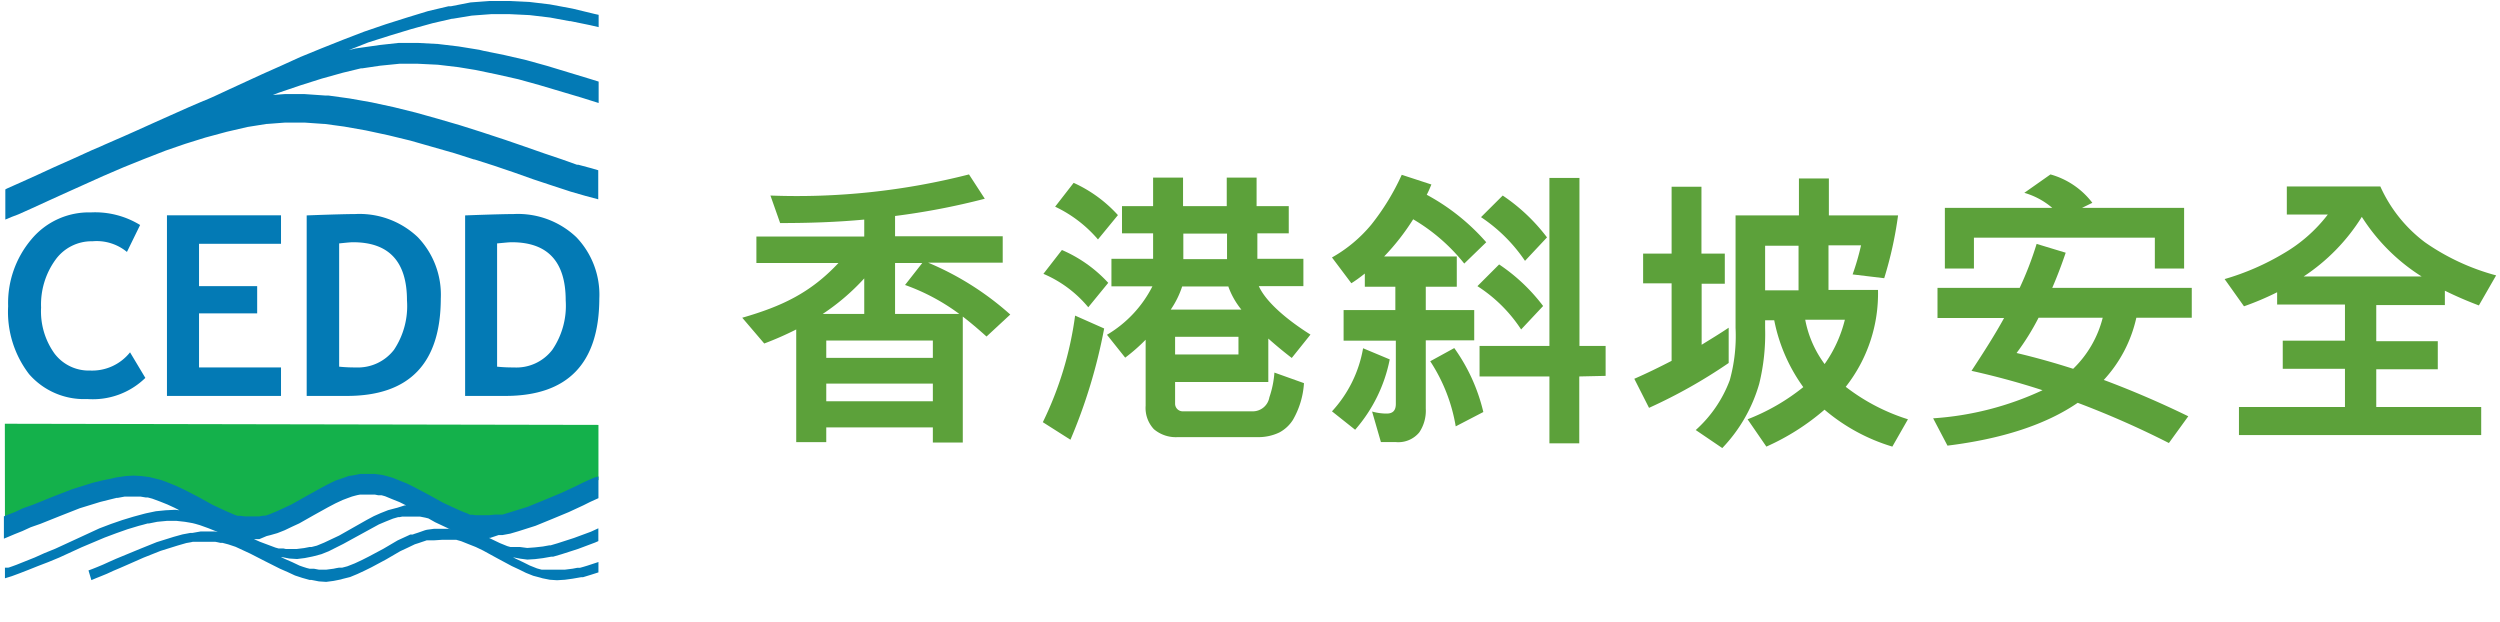 <svg xmlns="http://www.w3.org/2000/svg" viewBox="0 0 258 64.2"><defs><style>.cls-1,.cls-2{fill:#037ab5;}.cls-2,.cls-3{fill-rule:evenodd;}.cls-3{fill:#14b14b;}.cls-4{fill:#5ca13a;}</style></defs><g id="Layer_1" data-name="Layer 1"><path class="cls-1" d="M14.46,23.22,13.1,26a4.91,4.91,0,0,0-3.56-1.1A4.59,4.59,0,0,0,5.73,26.8a7.87,7.87,0,0,0-1.49,4.94,7.47,7.47,0,0,0,1.38,4.74A4.43,4.43,0,0,0,9.3,38.24a5,5,0,0,0,4.12-1.88L15,39A7.76,7.76,0,0,1,9,41.18,7.51,7.51,0,0,1,3,38.61a10.55,10.55,0,0,1-2.16-7,10.18,10.18,0,0,1,2.4-6.91,7.72,7.72,0,0,1,6.14-2.78A8.89,8.89,0,0,1,14.46,23.22Z"/><path class="cls-1" d="M20.54,25.16v4.37h6v2.81h-6v5.58H29v2.94H17.23V22.22H29v2.94Z"/><path class="cls-1" d="M35.79,40.86H31.65V22.23c2.64-.1,4.3-.14,5-.14a8.74,8.74,0,0,1,6.46,2.38,8.58,8.58,0,0,1,2.38,6.34Q45.47,40.86,35.79,40.86ZM35,25.12V37.84a15.59,15.59,0,0,0,1.73.08,4.7,4.7,0,0,0,3.93-1.82A8.13,8.13,0,0,0,42,31q0-6-5.56-6C36.11,25,35.61,25.06,35,25.12Z"/><path class="cls-1" d="M52.14,40.86H48V22.23c2.64-.1,4.3-.14,5-.14a8.76,8.76,0,0,1,6.47,2.38,8.58,8.58,0,0,1,2.38,6.34Q61.82,40.86,52.14,40.86ZM51.3,25.12V37.84a15.71,15.71,0,0,0,1.73.08A4.67,4.67,0,0,0,57,36.1,8.07,8.07,0,0,0,58.38,31q0-6-5.56-6C52.46,25,52,25.06,51.3,25.12Z"/><path class="cls-2" d="M40.24,3.67,42.45,3l2.21-.61,2-.46h-.09l.14,0,.12,0-.08,0,1.94-.32,2-.15,1.91,0,2.06.1,2.11.25,2,.37-.08,0,.18,0h0l2,.41.91.21c0-.06,0-.32,0-1.27l-.41-.09L59.14.9,58.89.85,56.73.45,54.62.2,52.56.1l-2,0-2,.15L46.52.65l-.25,0-2.11.5L42,1.81l-2.21.7-2.22.76-2.21.85L33.15,5,31,5.88l-2,.91-1.91.85-1.76.81L23.7,9.2l-1.44.67-.42.19-.37.16-.44.19H21l-1.51.65-1.91.85-1.81.81-1.66.75-1.46.65L12,14.4l-.66.29-.53.23-.44.2-.87.37-2,.91-1.91.85-1.76.81-1.66.75-1.46.65-.16.09c0,3.1,0,3.08,0,3.11l.67-.28.66-.25,1.45-.65,1.66-.76,1.76-.8,1.91-.86,2-.9,2.12-.91,2.11-.85,2.21-.86,2-.69,0,0h0l2.08-.65,2.22-.6,2.16-.5,1.95-.31h.07l1.85-.14h2l2,.14h.08l2,.27,2.26.4,2.32.5,2.26.55,2.31.66,2.27.65,2,.64.06,0h0l2,.64,2.06.7,2,.71,1.81.6,1.71.56.3.1,1.56.45,1.31.35c0-3,0-3,0-3l-.68-.2L59.68,17l-.06,0-.08,0L58,16.45l-1.81-.61-2-.7-2.06-.71L50,13.73l-.3-.1-2.21-.7-2.26-.66-2.32-.65-2.26-.56-2.31-.5-2.26-.4-2.17-.3h-.3l-2.16-.15H29.38l-1.22.09.6-.23L31,8.81l2.21-.7L35.4,7.5l1.86-.45h.07l.07,0,1.82-.27,2-.2h1.91l2.06.1,2.11.25,1.77.29h0l0,0,2.21.46,2.22.5,2.16.6L60,10.07l1.78.56s0-.14,0-2.21l-1-.31L56.46,6.8,54.3,6.2l-2.21-.51-2.21-.45-.41-.1-2.16-.35L45.2,4.54l-2.06-.11h-2l-1.91.21-2.11.3L36.7,5l-.7.17,2-.79Z"/><polygon class="cls-3" points="0.51 53.91 0.96 54.01 1.46 54.01 2.06 53.86 2.71 53.66 3.42 53.36 4.12 53.01 5.77 52.15 7.42 51.24 8.32 50.84 9.18 50.49 10.03 50.19 10.88 49.94 11.68 49.79 12.48 49.73 13.23 49.79 14.03 49.94 14.83 50.19 15.63 50.49 16.39 50.84 17.19 51.24 18.84 52.05 20.44 52.91 21.24 53.31 22.05 53.61 22.85 53.91 23.7 54.11 24.5 54.26 25.3 54.31 26.1 54.26 26.9 54.11 27.7 53.86 28.55 53.56 29.36 53.21 30.21 52.8 31.81 51.95 33.46 51.09 34.31 50.69 35.12 50.34 35.92 50.04 36.72 49.79 37.52 49.64 38.32 49.58 39.12 49.64 39.87 49.79 40.62 49.98 41.43 50.29 42.18 50.64 42.93 50.99 44.43 51.85 45.88 52.7 46.63 53.1 47.38 53.46 48.09 53.76 48.84 53.96 49.59 54.11 50.29 54.16 51.04 54.11 51.84 54.01 52.64 53.86 53.45 53.66 55.15 53.16 56.8 52.45 58.3 51.7 59.05 51.35 59.7 50.94 60.3 50.54 60.86 50.19 61.36 49.84 61.76 49.53 61.76 43.85 0.5 43.73 0.51 53.91 0.51 53.91"/><path class="cls-2" d="M51.45,55.22l.4,0,.81-.15.85-.25,1.76-.56,1.71-.7,1.71-.71,1.51-.7.7-.35.66-.3.2-.09c0-1.83,0-2.19,0-2.24l-.41.11-.61.26-.65.3-.7.35-1.51.7-1.71.71-1.71.7-1.76.55-.86.26-.35,0-.23,0-.2,0-.61.06-.57,0-.8,0-.32-.05-.26,0L48.26,53l-.42-.16-.61-.26-1.51-.7-1.46-.81-1.51-.8-.7-.35-.75-.3-.76-.31-.7-.2-.41-.1-.75-.1-.75,0-.76,0-.75.15-.4.05-.71.25-.75.26L33.8,50l-.75.4-1.46.81-1.51.85-1.51.7-.75.31-.44.15-.09,0-.14,0-.39.07-.75,0-.75,0-.48-.06-.13,0-.15,0-.35-.13-.7-.3-.76-.35-.75-.35-1.46-.81-1.56-.8-.75-.35-.76-.31-.8-.3-.81-.2-.4-.1-.8-.1-.81-.05-.85.05-1,.15-.4.1-1,.2-1,.25-2.11.66-2.06.8-2,.81-1,.35-.85.4-.81.31-.31.13s0,0,0,2.3l.41-.17.71-.3.8-.32.85-.39,1-.35,2-.8,2.06-.81,2.11-.65,1-.25.69-.17h.12l.7-.13.49,0h.7l.47,0,.54.09.1,0,.11,0,.45.12.81.3.75.3.76.35.48.25-.43-.05-1,.05-1,.1-1,.21-.2.05-1.11.3-1.15.35-1.16.4-1.21.46L8,55.57,5.7,56.63l-1.11.45-1,.45-1,.4-.9.36-.41.15-.4.14h0l-.05,0H.66l-.07,0H.51v1.1l.71-.22.81-.3.9-.35,1-.4L5,58l1.11-.46,2.31-1.06,2.37-1,1.2-.45,1.16-.41,1.16-.35.46-.12.47-.13.08,0h.06l.84-.17,1.05-.1.91,0,.9.1.53.09.27.05.28.07.48.14.86.31.85.34.12.06-.27-.06-.76,0h-.75l-.85.15-.21,0-.8.15-.9.25-1.76.55-1.76.71-2.42,1-.7.31-.66.3-.6.25-.5.2-.4.15.3,1,.5-.21.5-.2.61-.25.65-.3.71-.3.8-.35,1.61-.71,1.76-.7,1.76-.55.9-.26.46-.08.22-.05.21,0,.28,0,.29,0h.75l.38,0,.38,0,.26.05.27.06h.11l.11,0,.61.16.75.25,1.51.7,1.56.8,1.51.76.8.35.75.35.76.25.75.21.2,0,.76.15.75.05.76-.1.75-.15.2-.06.76-.19.75-.31.75-.35.71-.35,1.51-.81,1.46-.85.75-.35.75-.36.38-.12.38-.13.24-.08.23-.08.14,0,.12,0,.25,0,.27,0,.76-.05h.77l.24,0,.26,0,.12,0,.13,0,.49.14.75.3.76.3.75.36,1.46.8,1.51.81.75.35.71.35.75.3.76.2.2.06.75.15.75.05.81-.05.8-.11.86-.15.2,0,.85-.26.75-.24h0V58l-1.16.38-.4.12-.36.1-.28,0-.47.09-.8.1-.81,0-.75,0-.26,0-.26,0-.14,0-.17,0-.19-.05-.29-.08-.75-.3-.7-.35-.76-.36-.27-.14.72.14.76.1.8-.05.81-.1.85-.15.2,0,.86-.25,1.71-.55,1.76-.66.34-.15h0V54.52l-.76.35-1.76.65-1.7.55-.71.21-.08,0h-.06l-.66.12-.81.09-.8.06-.76-.1-.17,0-.17,0-.25,0-.24,0-.15,0-.32-.09-.76-.31-1.13-.54h.13Zm-23.93.1.4-.1.7-.2.76-.3.75-.36.76-.35,1.5-.85,1.46-.81.76-.4.75-.35.53-.2.44-.16.33-.09.24-.06.27-.05.76,0,.75,0,.35.07.18,0,.17,0,.36.1.75.31.75.3.68.34h-.17L41,52.4l-.2.05-.75.2-.76.3-.7.31-.75.4L35,55.27,33.45,56l-.75.31-.55.14-.11,0-.09,0-.56.11-.8.1-.41,0h-.47l-.06,0-.14,0-.27-.06h-.09l-.08,0-.12,0-.21,0-.32-.09-1.6-.6-.61-.27.55,0Zm18.8-.75h-.75l-.76,0-.75.1-.2.05-.71.25-.37.12-.19.07-.09,0h0l-.05,0,0,0,0,0-.1,0-.19.09-.37.17-.76.35-1.46.86-1.5.8-.71.36-.75.35-.76.3-.26.07-.27.07-.11,0H35l-.29.05-.28.06-.76.1-.75,0-.53-.1-.12,0,0,0h-.05l-.14,0-.14,0-.28-.07-.38-.12-.37-.13-.76-.36-.8-.35-.35-.17.1,0,.75.15.81.05.8-.1.75-.15.21-.05.75-.2.75-.3,1.51-.76,2.92-1.6.75-.41.71-.3.75-.3.52-.15.08,0h.06l.3-.06.3,0,.37,0,.38,0h.76l.56.11h0l0,0,.32.08.69.39,1.51.71.1,0Z"/></g><g id="Layer_7" data-name="Layer 7"><path class="cls-4" d="M101.81,34.73c-.88-.79-1.66-1.45-2.45-2.06v13H96.27V44.11h-11v1.52H82.17V34a33.23,33.23,0,0,1-3.3,1.45L76.6,32.79c4.09-1.18,7.05-2.57,9.93-5.65H78.06V24.41H89.19V22.66c-2.87.27-5.78.36-8.68.36l-1-2.84A71.69,71.69,0,0,0,100,18l1.63,2.51a73.41,73.41,0,0,1-9.26,1.78v2.09h11.11v2.73H95.79a30.2,30.2,0,0,1,8.47,5.35Zm-12.62-6A22.87,22.87,0,0,1,84.9,32.4h4.29Zm7.08,6.41h-11v1.79h11Zm0,4.45h-11v1.82h11ZM93.4,29.41l1.78-2.27H92.37V32.4H99A21.43,21.43,0,0,0,93.4,29.41Z"/><path class="cls-4" d="M110.47,45.38l-2.85-1.81a35.73,35.73,0,0,0,3.33-11l3,1.33A55.46,55.46,0,0,1,110.47,45.38Zm1.84-13.67a12.23,12.23,0,0,0-4.63-3.45l1.91-2.46a14,14,0,0,1,4.78,3.39Zm1-7a13.26,13.26,0,0,0-4.42-3.38l1.91-2.46a13.87,13.87,0,0,1,4.57,3.33Zm20,12.23c-.75-.57-1.6-1.27-2.42-2v4.48h-9.62v2.21a.79.79,0,0,0,.82.82h7.23A1.74,1.74,0,0,0,131,41a10,10,0,0,0,.52-2.55l3.05,1.09a8.64,8.64,0,0,1-1.14,3.79,3.73,3.73,0,0,1-1.4,1.3,5,5,0,0,1-2.3.48h-8.17a3.49,3.49,0,0,1-2.48-.82,3.2,3.2,0,0,1-.85-2.42V35.06a18.38,18.38,0,0,1-2.11,1.85l-1.88-2.36a12.22,12.22,0,0,0,4.69-5H114.7V26.71H119V24.08h-3.21V21.27H119V18.33h3.09v2.94h4.51V18.33h3.08v2.94H133v2.81h-3.24v2.63h4.75v2.82h-4.6c.79,1.75,3.15,3.63,5.33,5Zm-6.56-7.38H122a9.27,9.27,0,0,1-1.18,2.39h7.29A8.07,8.07,0,0,1,126.75,29.53Zm1.06,5.2h-6.54v1.82h6.54Zm-1.18-10.65h-4.51v2.63h4.51Z"/><path class="cls-4" d="M139.85,44.35l-2.39-1.9a12.81,12.81,0,0,0,3.21-6.51l2.75,1.15A15.61,15.61,0,0,1,139.85,44.35ZM151.11,27.2a19.14,19.14,0,0,0-5.27-4.57,23.82,23.82,0,0,1-3,3.84h7.5v3.12h-3.2V32h5v3.12h-5v7.05a4,4,0,0,1-.67,2.45,2.8,2.8,0,0,1-2.45,1h-1.51l-.91-3.15a5.54,5.54,0,0,0,1.51.21c.67,0,.94-.36.94-1V35.16h-5.39V32H144V29.59h-3.15V28.23c-.45.36-.94.72-1.39,1l-2-2.66a14.5,14.5,0,0,0,4.06-3.39,24.39,24.39,0,0,0,3.14-5.14l3.06,1c-.15.36-.3.72-.48,1.06A22.1,22.1,0,0,1,153.38,25ZM150.23,44a17.46,17.46,0,0,0-2.63-6.72l2.48-1.36a18.69,18.69,0,0,1,3,6.6Zm6.75-10a15.14,15.14,0,0,0-4.51-4.47l2.24-2.24a18.69,18.69,0,0,1,4.54,4.29Zm6,4.85v6.9h-3.08v-6.9h-7.21V35.7h7.21V18.36H163V35.7h2.7v3.09Zm-5.6-11.93a16.51,16.51,0,0,0-4.54-4.51l2.24-2.23a18.94,18.94,0,0,1,4.57,4.32Z"/><path class="cls-4" d="M170.18,42.09l-1.52-3c1.33-.58,2.61-1.21,3.85-1.85v-8h-2.94V26.17h2.94v-6.9h3.08v6.9H178v3.11h-2.39v6.3c.94-.58,1.88-1.15,2.79-1.76v3.64A53.67,53.67,0,0,1,170.18,42.09Zm25.11,4a19.39,19.39,0,0,1-7-3.81,24.17,24.17,0,0,1-6,3.81l-1.94-2.82a21.55,21.55,0,0,0,5.75-3.32,17.51,17.51,0,0,1-3-6.9h-.94v.81a21.49,21.49,0,0,1-.61,5.75,15.94,15.94,0,0,1-3.81,6.63L175,44.38a13,13,0,0,0,3.51-5.14,17.07,17.07,0,0,0,.6-5.39V22.23h6.54V18.42h3.09v3.81h7.14a39.62,39.62,0,0,1-1.43,6.48l-3.26-.39a26.08,26.08,0,0,0,.87-3H188.7v4.6h5.11a15.57,15.57,0,0,1-3.33,10,20.5,20.5,0,0,0,6.42,3.35Zm-9.68-20.73h-3.45v4.6h3.45ZM186.3,33a11.14,11.14,0,0,0,2,4.57A13.5,13.5,0,0,0,190.39,33Z"/><path class="cls-4" d="M220.47,32.79a13.86,13.86,0,0,1-3.36,6.42c3,1.12,6,2.42,8.72,3.75l-2,2.76a93.31,93.31,0,0,0-9.41-4.15c-3.27,2.24-7.78,3.72-13.44,4.42l-1.48-2.82a31.56,31.56,0,0,0,11.29-2.9c-2.42-.79-4.87-1.45-7.33-2,1.31-2,2.43-3.75,3.36-5.45h-6.87V29.71h8.48a34.61,34.61,0,0,0,1.75-4.54l3,.91c-.39,1.15-.85,2.39-1.39,3.63h14.4v3.08Zm1.91-5.08V24.53H203.71v3.18h-3V21.45h11.08a7.72,7.72,0,0,0-2.88-1.55l2.7-1.9a8.2,8.2,0,0,1,4.32,2.93l-1.06.52H225.4v6.26Zm-12,5.08a25,25,0,0,1-2.27,3.64c1.91.45,3.88,1,5.84,1.63A11.1,11.1,0,0,0,217,32.79Z"/><path class="cls-4" d="M255.82,31.52A38.42,38.42,0,0,1,252.31,30v1.48h-7.08v3.73h6.35v2.9h-6.35V42h10.83V44.9h-25V42H242V38.06h-6.42v-2.9H242V31.43h-7V30.16a29,29,0,0,1-3.42,1.45l-2-2.81a26,26,0,0,0,6.11-2.66,15.62,15.62,0,0,0,4.54-4H236v-2.9h9.65A14.75,14.75,0,0,0,250.25,25a23.37,23.37,0,0,0,7.35,3.42Zm-12.08-9.14a20.07,20.07,0,0,1-6,6.15h12.17A19.83,19.83,0,0,1,243.74,22.38Z"/></g></svg>